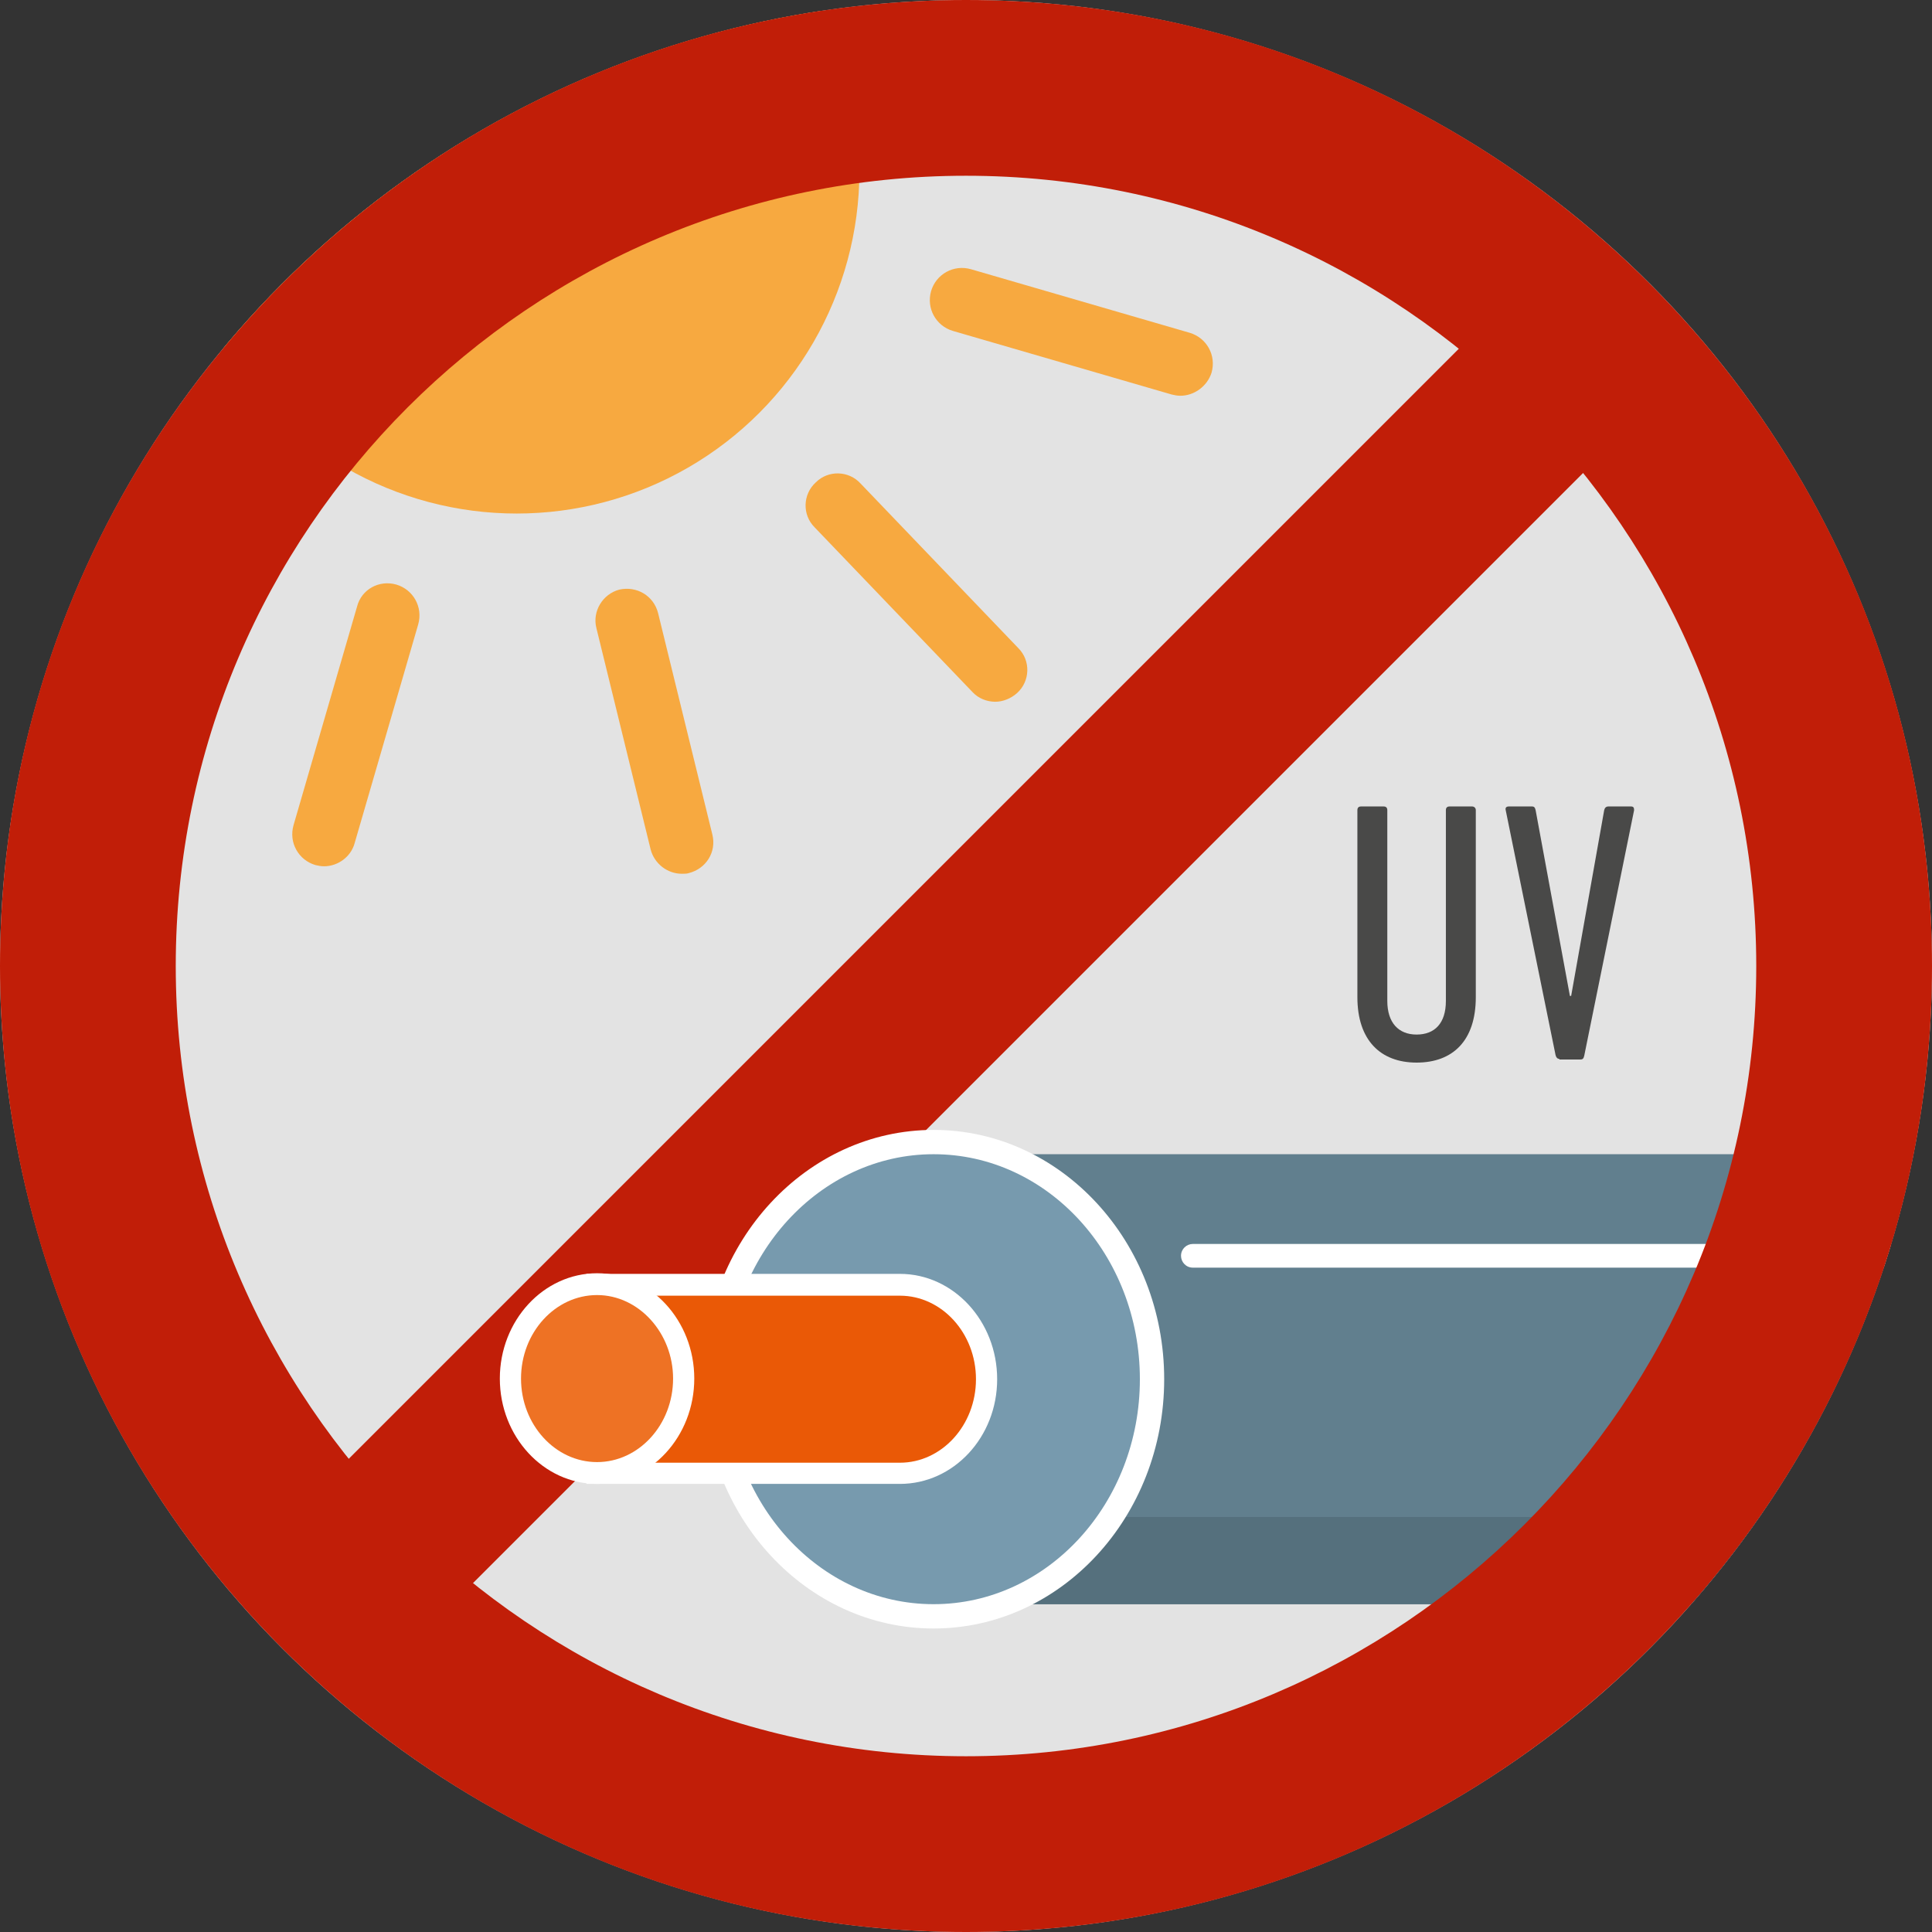 <?xml version="1.0" encoding="utf-8"?>
<!-- Generator: Adobe Illustrator 22.0.0, SVG Export Plug-In . SVG Version: 6.00 Build 0)  -->
<svg version="1.1" id="Ebene_1" xmlns="http://www.w3.org/2000/svg" xmlns:xlink="http://www.w3.org/1999/xlink" x="0px" y="0px"
	 viewBox="0 0 31 31" style="enable-background:new 0 0 31 31;" xml:space="preserve">
<rect x="0" y="0" width="31" height="31" fill="#333333" stroke="none"/>
<style type="text/css">
	.st0{fill:#E3E3E3;}
	.st1{clip-path:url(#SVGID_2_);}
	.st2{fill:#F7A940;}
	.st3{fill:#C11E08;}
	.st4{fill:none;}
	.st5{clip-path:url(#SVGID_4_);}
	.st6{fill-rule:evenodd;clip-rule:evenodd;fill:#617F8E;}
	.st7{fill:#FFFFFF;}
	.st8{fill-rule:evenodd;clip-rule:evenodd;fill:#55707D;}
	.st9{fill-rule:evenodd;clip-rule:evenodd;fill:#779AAE;}
	.st10{fill-rule:evenodd;clip-rule:evenodd;fill:#EA5906;}
	.st11{fill-rule:evenodd;clip-rule:evenodd;fill:#EE7224;}
	.st12{fill:#494948;}
</style>
<g>
	<g>
		<circle class="st0" cx="15.5" cy="15.5" r="15.5"/>
	</g>
	<g>
		<defs>
			<circle id="SVGID_1_" cx="15.5" cy="15.5" r="15.5"/>
		</defs>
		<clipPath id="SVGID_2_">
			<use xlink:href="#SVGID_1_"  style="overflow:visible;"/>
		</clipPath>
		<g class="st1">
			<g>
				<circle class="st2" cx="8.29" cy="2.74" r="5.5"/>
			</g>
			<g>
				<path class="st2" d="M18.94,6.35c-0.05,0-0.1-0.01-0.14-0.02l-3.51-1.02c-0.27-0.08-0.43-0.36-0.35-0.64
					c0.08-0.27,0.36-0.43,0.64-0.35l3.51,1.02c0.27,0.08,0.43,0.36,0.35,0.64C19.37,6.2,19.16,6.35,18.94,6.35z"/>
			</g>
			<g>
				<path class="st2" d="M15.97,11.26c-0.13,0-0.27-0.05-0.37-0.16l-2.53-2.64c-0.2-0.2-0.19-0.53,0.02-0.72
					c0.2-0.2,0.53-0.19,0.72,0.02l2.53,2.64c0.2,0.2,0.19,0.53-0.02,0.72C16.22,11.21,16.09,11.26,15.97,11.26z"/>
			</g>
			<g>
				<path class="st2" d="M10.94,14.02c-0.23,0-0.44-0.16-0.5-0.39l-0.87-3.55C9.5,9.81,9.67,9.53,9.94,9.46
					c0.28-0.06,0.55,0.1,0.62,0.38l0.87,3.55c0.07,0.28-0.1,0.55-0.38,0.62C11.02,14.02,10.98,14.02,10.94,14.02z"/>
			</g>
			<g>
				<path class="st2" d="M5.2,13.9c-0.05,0-0.1-0.01-0.14-0.02c-0.27-0.08-0.43-0.36-0.35-0.64l1.02-3.51
					C5.8,9.46,6.08,9.3,6.36,9.38c0.27,0.08,0.43,0.36,0.35,0.64l-1.02,3.51C5.63,13.75,5.42,13.9,5.2,13.9z"/>
			</g>
		</g>
	</g>
	<g>
		
			<rect x="1.66" y="14.09" transform="matrix(0.707 -0.707 0.707 0.707 -6.42 15.5)" class="st3" width="27.69" height="2.82"/>
	</g>
	<g>
		<circle class="st4" cx="15.5" cy="15.5" r="15.5"/>
	</g>
	<g>
		<defs>
			<circle id="SVGID_3_" cx="15.5" cy="15.5" r="15.5"/>
		</defs>
		<clipPath id="SVGID_4_">
			<use xlink:href="#SVGID_3_"  style="overflow:visible;"/>
		</clipPath>
		<g class="st5">
			<g>
				<g>
					<path class="st6" d="M14.98,18.52c-1.83,0-3.31,1.62-3.31,3.61c0,1.99,1.48,3.61,3.31,3.61h22.47v-7.22H14.98z"/>
				</g>
				<g>
					<g>
						<path class="st7" d="M37.46,20.34H19.14c-0.11,0-0.19-0.09-0.19-0.19c0-0.11,0.09-0.19,0.19-0.19h18.32
							c0.11,0,0.19,0.09,0.19,0.19C37.65,20.26,37.56,20.34,37.46,20.34z"/>
					</g>
				</g>
				<g>
					<path class="st8" d="M14.98,25.74h22.47v-1.4H12.39C12.99,25.18,13.92,25.74,14.98,25.74z"/>
				</g>
				<g>
					<g>
						<ellipse class="st9" cx="14.98" cy="22.13" rx="3.5" ry="3.81"/>
					</g>
					<g>
						<path class="st7" d="M14.98,18.52c1.83,0,3.31,1.62,3.31,3.61s-1.48,3.61-3.31,3.61c-1.83,0-3.31-1.62-3.31-3.61
							S13.16,18.52,14.98,18.52 M14.98,18.13c-2.04,0-3.7,1.79-3.7,4s1.66,4,3.7,4s3.7-1.79,3.7-4S17.02,18.13,14.98,18.13
							L14.98,18.13z"/>
					</g>
				</g>
				<g>
					<g>
						<path class="st10" d="M14.44,20.61H9.58v3.03h4.86c0.77,0,1.39-0.68,1.39-1.51C15.83,21.29,15.21,20.61,14.44,20.61z"/>
					</g>
					<g>
						<path class="st7" d="M14.44,23.81H9.41v-3.37h5.03c0.86,0,1.56,0.76,1.56,1.69S15.3,23.81,14.44,23.81z M9.75,23.47h4.69
							c0.67,0,1.22-0.6,1.22-1.34c0-0.74-0.55-1.34-1.22-1.34H9.75V23.47z"/>
					</g>
				</g>
				<g>
					<ellipse class="st11" cx="9.58" cy="22.13" rx="1.39" ry="1.51"/>
				</g>
				<g>
					<path class="st7" d="M9.58,23.81c-0.86,0-1.56-0.76-1.56-1.69s0.7-1.69,1.56-1.69c0.86,0,1.56,0.76,1.56,1.69
						S10.44,23.81,9.58,23.81z M9.58,20.78c-0.67,0-1.22,0.6-1.22,1.34c0,0.74,0.55,1.34,1.22,1.34c0.67,0,1.22-0.6,1.22-1.34
						C10.8,21.39,10.25,20.78,9.58,20.78z"/>
				</g>
			</g>
		</g>
	</g>
	<g>
		<path class="st3" d="M15.5,0C6.94,0,0,6.94,0,15.5C0,24.06,6.94,31,15.5,31S31,24.06,31,15.5C31,6.94,24.06,0,15.5,0z M15.5,28.18
			c-6.99,0-12.68-5.69-12.68-12.68S8.51,2.82,15.5,2.82S28.18,8.51,28.18,15.5S22.49,28.18,15.5,28.18z"/>
	</g>
	<g>
		<path class="st12" d="M21.78,16v-3c0-0.04,0.02-0.06,0.06-0.06h0.36c0.04,0,0.06,0.02,0.06,0.06v3.06c0,0.35,0.18,0.54,0.47,0.54
			c0.29,0,0.47-0.18,0.47-0.54V13c0-0.04,0.02-0.06,0.06-0.06h0.36c0.03,0,0.06,0.02,0.06,0.06v3c0,0.7-0.37,1.05-0.95,1.05
			C22.15,17.05,21.78,16.69,21.78,16z"/>
		<path class="st12" d="M25.02,16.99c-0.03,0-0.05-0.02-0.06-0.06L24.16,13c-0.01-0.04,0.01-0.06,0.05-0.06h0.37
			c0.04,0,0.05,0.02,0.06,0.06l0.55,2.98h0.02L25.74,13c0.01-0.04,0.03-0.06,0.07-0.06h0.36c0.04,0,0.05,0.02,0.05,0.06l-0.8,3.94
			c-0.01,0.04-0.02,0.06-0.06,0.06H25.02z"/>
	</g>
</g>
</svg>
